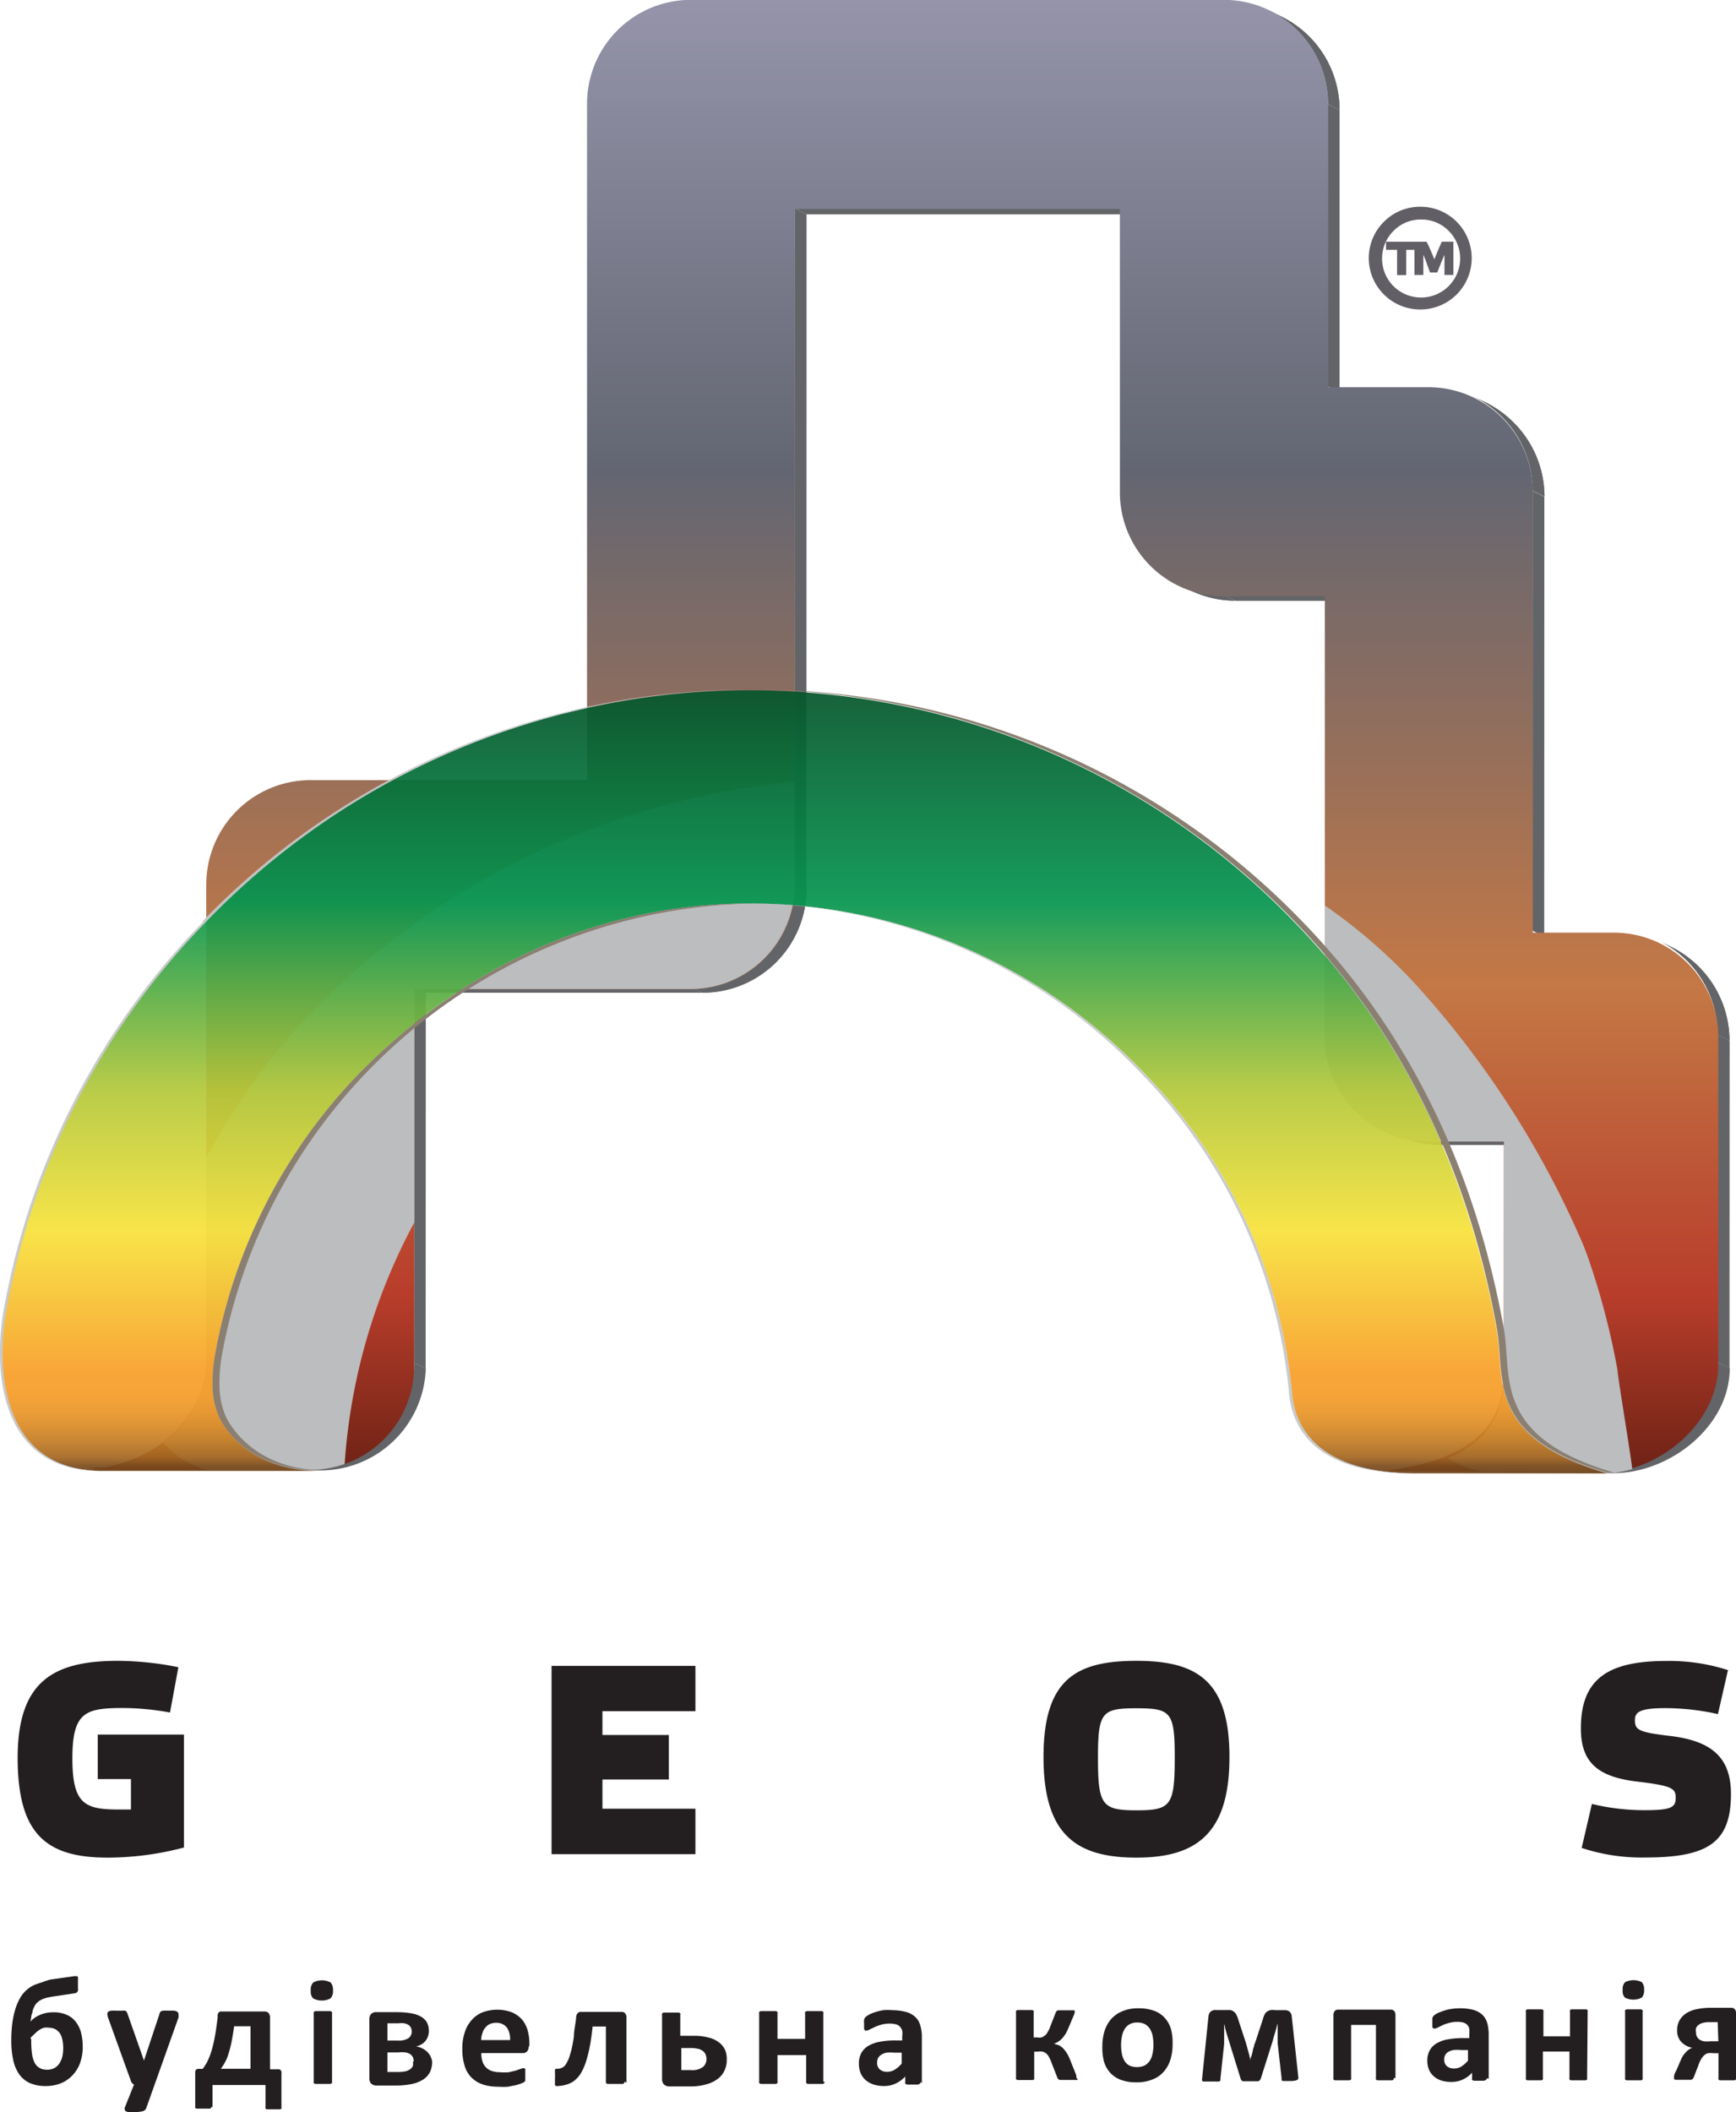 <?xml version="1.0" encoding="UTF-8"?> <svg xmlns="http://www.w3.org/2000/svg" xmlns:xlink="http://www.w3.org/1999/xlink" width="130.71" height="158.95" viewBox="0 0 130.71 158.95"> <defs> <style>.cls-1{fill:none;}.cls-15,.cls-16,.cls-2{isolation:isolate;}.cls-3{fill:#625e65;}.cls-4{fill:#636467;}.cls-5{clip-path:url(#clip-path);}.cls-6{clip-path:url(#clip-path-2);}.cls-7{clip-path:url(#clip-path-3);}.cls-8{clip-path:url(#clip-path-4);}.cls-9{clip-path:url(#clip-path-5);}.cls-10{clip-path:url(#clip-path-6);}.cls-11{clip-path:url(#clip-path-7);}.cls-12{fill:#231f20;}.cls-13{fill:url(#Безымянный_градиент_2);}.cls-14{fill:#bbbdbf;mix-blend-mode:multiply;}.cls-15,.cls-16{opacity:0.93;}.cls-15{fill:url(#Безымянный_градиент_3);}.cls-16{fill:#c6c7c9;}.cls-17{fill:#8a7f71;}</style> <clipPath id="clip-path" transform="translate(0 -0.01)"> <path class="cls-1" d="M31.19,102.56l.87.44a7.94,7.94,0,0,1-8.12,7.67H7.53l-.88-.24H23.36a7.84,7.84,0,0,0,7.83-7.83Z"></path> </clipPath> <clipPath id="clip-path-2" transform="translate(0 -0.01)"> <path class="cls-1" d="M59.85,66.44l.88.44a7.83,7.83,0,0,1-7.82,7.84h0L52,74.28a7.82,7.82,0,0,0,7.86-7.8Z"></path> </clipPath> <clipPath id="clip-path-3" transform="translate(0 -0.01)"> <path class="cls-1" d="M95.65.84l.88.44a7.82,7.82,0,0,1,4.33,7L100,7.85A7.83,7.83,0,0,0,95.65.84Z"></path> </clipPath> <clipPath id="clip-path-4" transform="translate(0 -0.01)"> <path class="cls-1" d="M89.51,44.38l-.88-.44a7.83,7.83,0,0,0,3.52.84l.84.44A7.8,7.8,0,0,1,89.51,44.38Z"></path> </clipPath> <clipPath id="clip-path-5" transform="translate(0 -0.01)"> <path class="cls-1" d="M111.08,29.92l.91.44a8,8,0,0,1,2,1.47,7.89,7.89,0,0,1,2.3,5.54l-.88-.44A7.88,7.88,0,0,0,111.08,29.92Z"></path> </clipPath> <clipPath id="clip-path-6" transform="translate(0 -0.01)"> <path class="cls-1" d="M105,85.34l-.88-.44a7.87,7.87,0,0,0,3.5.83l.88.44A7.84,7.84,0,0,1,105,85.34Z"></path> </clipPath> <clipPath id="clip-path-7" transform="translate(0 -0.01)"> <path class="cls-1" d="M125.05,70.88l.88.44a7.88,7.88,0,0,1,4.29,7l-.88-.44a7.88,7.88,0,0,0-4.29-7Z"></path> </clipPath> <linearGradient id="Безымянный_градиент_2" x1="68.08" y1="49.1" x2="68.08" y2="159.97" gradientTransform="matrix(1, 0, 0, -1, -0.07, 159.96)" gradientUnits="userSpaceOnUse"> <stop offset="0" stop-color="#6d2215"></stop> <stop offset="0.12" stop-color="#b83d2b"></stop> <stop offset="0.33" stop-color="#c47845"></stop> <stop offset="0.53" stop-color="#8a6d60"></stop> <stop offset="0.68" stop-color="#636672"></stop> <stop offset="1" stop-color="#9594aa"></stop> </linearGradient> <linearGradient id="Безымянный_градиент_3" x1="60.64" y1="49.07" x2="60.64" y2="108" gradientTransform="matrix(1, 0, 0, -1, -0.07, 159.96)" gradientUnits="userSpaceOnUse"> <stop offset="0" stop-color="#6f431c"></stop> <stop offset="0.01" stop-color="#7e4d1d"></stop> <stop offset="0.02" stop-color="#a36621"></stop> <stop offset="0.04" stop-color="#c27b24"></stop> <stop offset="0.06" stop-color="#da8b26"></stop> <stop offset="0.08" stop-color="#eb9628"></stop> <stop offset="0.1" stop-color="#f59d29"></stop> <stop offset="0.13" stop-color="#f89f29"></stop> <stop offset="0.31" stop-color="#f7e23b"></stop> <stop offset="0.49" stop-color="#b3c83b"></stop> <stop offset="0.73" stop-color="#059550"></stop> <stop offset="1" stop-color="#06552b"></stop> </linearGradient> </defs> <title>geos_logo_ukr-201807041833_2</title> <g class="cls-2"> <g id="Слой_1" data-name="Слой 1"> <g id="Слой_1-2" data-name="Слой 1"> <path class="cls-3" d="M106.93,15.57h0a3.84,3.84,0,0,1,2.75,1.13h0a3.88,3.88,0,0,1,1.13,2.74h0a3.86,3.86,0,0,1-3.87,3.86h0a3.87,3.87,0,0,1-3.88-3.86h0a3.85,3.85,0,0,1,1.14-2.74h0a3.82,3.82,0,0,1,2.74-1.13Zm-1.05,5.13V18.81h.83V18.2h-2.35v.61h.83v1.9h.69ZM108,19.53c-.17-.42-.41-1-.59-1.33h-.91v2.5h.67V19.19c.15.32.38,1,.5,1.33h.55c.13-.36.39-1,.54-1.33V20.7h.67V18.2h-.87c-.16.34-.4.91-.56,1.33Zm-1-3h0a2.86,2.86,0,0,0-2.08.86h0a2.94,2.94,0,0,0-.86,2.08h0A2.93,2.93,0,0,0,107,22.4h0a2.94,2.94,0,0,0,2.94-2.93h0a2.93,2.93,0,0,0-.86-2.08h0a2.86,2.86,0,0,0-2.08-.86Z" transform="translate(0 -0.01)"></path> <polygon class="cls-4" points="31.18 74.27 32.06 74.71 32.05 102.99 31.18 102.55 31.18 74.27"></polygon> <path class="cls-4" d="M31.19,102.56l.87.44a7.94,7.94,0,0,1-8.12,7.67H7.53l-.88-.24H23.36a7.84,7.84,0,0,0,7.83-7.83Z" transform="translate(0 -0.01)"></path> <g class="cls-5"> <path class="cls-4" d="M6.65,110.42H23.36a7.84,7.84,0,0,0,7.83-7.83h0" transform="translate(0 -0.01)"></path> <line class="cls-1" x1="31.18" y1="102.55" x2="32.05" y2="102.99"></line> </g> <polygon class="cls-4" points="52.02 74.27 52.89 74.71 32.06 74.71 31.18 74.27 52.02 74.27"></polygon> <polygon class="cls-4" points="84.33 15.69 85.2 16.13 60.73 16.13 59.86 15.69 84.33 15.69"></polygon> <polygon class="cls-4" points="59.86 15.69 60.73 16.13 60.72 66.87 59.85 66.43 59.86 15.69"></polygon> <path class="cls-4" d="M59.85,66.44l.88.44a7.83,7.83,0,0,1-7.82,7.84h0L52,74.28a7.82,7.82,0,0,0,7.86-7.8Z" transform="translate(0 -0.01)"></path> <g class="cls-6"> <path class="cls-4" d="M59.85,66.44l.88.44a7.83,7.83,0,0,1-7.82,7.84h0L52,74.28a7.83,7.83,0,0,0,7.83-7.83h0" transform="translate(0 -0.01)"></path> </g> <path class="cls-4" d="M95.65.84l.88.44a7.82,7.82,0,0,1,4.33,7L100,7.85A7.83,7.83,0,0,0,95.65.84Z" transform="translate(0 -0.01)"></path> <g class="cls-7"> <path class="cls-4" d="M95.65.84l.88.44a7.82,7.82,0,0,1,4.33,7L100,7.85a7.84,7.84,0,0,0-4.33-7" transform="translate(0 -0.01)"></path> </g> <path class="cls-4" d="M89.51,44.38l-.88-.44a7.83,7.83,0,0,0,3.52.84l.84.44A7.8,7.8,0,0,1,89.51,44.38Z" transform="translate(0 -0.01)"></path> <g class="cls-8"> <path class="cls-4" d="M92.15,44.78l.84.44a7.83,7.83,0,0,1-3.52-.84l-.88-.44a7.83,7.83,0,0,0,3.52.84" transform="translate(0 -0.01)"></path> </g> <polygon class="cls-4" points="99.97 7.84 100.86 8.28 100.86 29.53 99.97 29.09 99.97 7.84"></polygon> <polygon class="cls-4" points="99.75 44.77 100.63 45.22 93.03 45.22 92.15 44.77 99.75 44.77"></polygon> <path class="cls-4" d="M111.08,29.92l.91.44a8,8,0,0,1,2,1.47,7.89,7.89,0,0,1,2.3,5.54l-.88-.44A7.88,7.88,0,0,0,111.08,29.92Z" transform="translate(0 -0.01)"></path> <g class="cls-9"> <path class="cls-4" d="M111.08,29.92l.91.44a8,8,0,0,1,2,1.47,7.89,7.89,0,0,1,2.3,5.54l-.88-.44a7.86,7.86,0,0,0-4.33-7" transform="translate(0 -0.01)"></path> </g> <polygon class="cls-4" points="115.4 36.94 116.28 37.38 116.27 70.48 115.39 70.04 115.4 36.94"></polygon> <path class="cls-4" d="M105,85.34l-.88-.44a7.87,7.87,0,0,0,3.5.83l.88.44A7.84,7.84,0,0,1,105,85.34Z" transform="translate(0 -0.01)"></path> <g class="cls-10"> <path class="cls-4" d="M107.57,85.74l.88.44a7.85,7.85,0,0,1-3.5-.84l-.88-.44a7.87,7.87,0,0,0,3.5.83" transform="translate(0 -0.01)"></path> </g> <polygon class="cls-4" points="113.21 85.73 114.09 86.17 108.44 86.17 107.56 85.73 113.21 85.73"></polygon> <path class="cls-4" d="M125.05,70.88l.88.44a7.88,7.88,0,0,1,4.29,7l-.88-.44a7.88,7.88,0,0,0-4.29-7Z" transform="translate(0 -0.01)"></path> <g class="cls-11"> <path class="cls-4" d="M125.05,70.88l.88.44a7.88,7.88,0,0,1,4.29,7l-.88-.44a7.88,7.88,0,0,0-4.29-7" transform="translate(0 -0.01)"></path> </g> <polygon class="cls-4" points="129.35 77.88 130.23 78.32 130.22 102.97 129.35 102.53 129.35 77.88"></polygon> <path class="cls-4" d="M129.36,102.54l.88.44c0,4.34-4.47,7.9-8.79,7.9-2.11,0-13.08-.16-16.57-.16h-.79c3.49,0,14.38-.09,16.49-.09C124.89,110.63,129.36,106.88,129.36,102.54Z" transform="translate(0 -0.01)"></path> <path class="cls-12" d="M9.86,136.19H9c-2.6,0-3.55-.37-3.55-3.86s1-3.78,3.82-3.78a19.91,19.91,0,0,1,3.53.34l.63-3.41A23.51,23.51,0,0,0,8.88,125c-4.83,0-7.55,1.51-7.55,7.3s2.19,7.51,6.78,7.51a22.67,22.67,0,0,0,5.74-.76v-8.5H7.36v3.35h2.5v2.26h0Zm42.5-10.82v3.42h-7v1.79h5v3.35h-5v2.2h7v3.42H41.53V125.38H52.36ZM85.57,125c4.57,0,7,1.51,7,7.24s-2.46,7.57-7,7.57-7-1.73-7-7.57S81,125,85.57,125Zm0,11.25c2.6,0,2.88-.36,2.88-4,0-3.4-.29-3.68-2.88-3.68s-2.9.28-2.9,3.68c0,3.6.28,4,2.9,4Zm44.6-10.53a14.37,14.37,0,0,0-4.73-.71c-4.46,0-6.41,1.42-6.41,5.08,0,2.64,1.38,3.66,4.26,4,2.62.31,2.88.51,2.88,1.22s-.32.93-2.31.93a16.83,16.83,0,0,1-4-.47l-.77,3.31a14.39,14.39,0,0,0,4.79.72c4.71,0,6.45-1.12,6.45-4.78,0-2.72-1.42-4-4.61-4.37-2.34-.28-2.62-.45-2.62-1.18,0-.57.28-.91,2.25-.91a18,18,0,0,1,4,.45l.75-3.29h.07Z" transform="translate(0 -0.01)"></path> <path class="cls-13" d="M92.16,0A7.85,7.85,0,0,1,100,7.87V29.15h7.6A7.87,7.87,0,0,1,115.41,37V70.2h6.13a7.85,7.85,0,0,1,7.83,7.85h0v24.7c0,4.35-4.47,8.1-8.79,8.1-2.11,0-13-.13-16.49-.13,9.29-1.06,9.14-5.74,9.14-8V85.92h-5.65a7.85,7.85,0,0,1-7.83-7.86V44.88h-7.6a7.82,7.82,0,0,1-7.83-7.81V15.73H59.86V66.58A7.84,7.84,0,0,1,52,74.44H31.19v28.34a7.83,7.83,0,0,1-7.82,7.85H6.65c7.28-.8,8.88-6.14,8.88-7.88V66.58a7.86,7.86,0,0,1,7.83-7.86H44.2V7.87A7.82,7.82,0,0,1,52,0Z" transform="translate(0 -0.01)"></path> <path class="cls-14" d="M121.78,103.07a56.19,56.19,0,0,0-2.26-8.56l-.3-.79a70.4,70.4,0,0,0-12.67-19.67,41,41,0,0,0-6.79-5.89v9.9a7.85,7.85,0,0,0,7.83,7.86h5.65v16.84c0,1.75.23,5.11-4.25,7a8.36,8.36,0,0,0,3.11,1.08l8.49.07a8.23,8.23,0,0,0,2.31-.34C122.74,109.18,121.86,104,121.78,103.07ZM15.54,87.14v15.63a8,8,0,0,1-3.25,5.79,6.2,6.2,0,0,0,3.42,2.08h7.66a8.09,8.09,0,0,0,2.58-.45A44.62,44.62,0,0,1,31.2,92V74.44H52a7.84,7.84,0,0,0,7.83-7.85h0V58.83A58.86,58.86,0,0,0,25.63,74.05,49.25,49.25,0,0,0,15.54,87.14Z" transform="translate(0 -0.01)"></path> <path class="cls-15" d="M16.5,106.66a5.87,5.87,0,0,1-.49-2.18,12.17,12.17,0,0,1,.19-2.56A40.85,40.85,0,0,1,27,80.84C34.67,73,44.81,68,56.47,68A41,41,0,0,1,86.08,80.7,39.79,39.79,0,0,1,97.29,105c.21,1.93,1.41,5.89,9.22,5.89H121c-9.21-2.67-7.68-7.29-8.31-10.8-2.17-12-7.15-22.4-15.25-30.7a56.93,56.93,0,0,0-80.5-1.49c-.51.49-1,1-1.49,1.49a55.91,55.91,0,0,0-15,29.09c-.74,3.92-.75,12.23,7.24,12.23H23.94C19.91,110.66,17.54,108.71,16.5,106.66Z" transform="translate(0 -0.01)"></path> <path class="cls-16" d="M97.3,105A39.78,39.78,0,0,0,86.08,80.72,40.94,40.94,0,0,0,56.48,68h-.11A41,41,0,0,1,85.86,80.72,39.79,39.79,0,0,1,97.07,105c.21,1.93,1.41,5.89,9.22,5.89h.22C98.7,110.84,97.51,106.88,97.3,105Zm-82-35.62a55.94,55.94,0,0,0-15,29.09c-.74,3.92-.75,12.24,7.24,12.24h.22c-8,0-8-8.31-7.24-12.24a55.94,55.94,0,0,1,15-29.09A57.09,57.09,0,0,1,56.36,51.92h-.11a57.07,57.07,0,0,0-41,17.42Z" transform="translate(0 -0.01)"></path> <path class="cls-17" d="M27,80.84a40.85,40.85,0,0,0-10.8,21.08,12.17,12.17,0,0,0-.19,2.56,5.87,5.87,0,0,0,.49,2.18c1,2,3.42,4,7.44,4h.52c-4,0-6.4-2-7.44-4a5.87,5.87,0,0,1-.49-2.18,12.17,12.17,0,0,1,.19-2.56A41.44,41.44,0,0,1,56.73,68h-.26C44.82,68,34.68,73,27,80.84ZM113.23,100C111.07,88,106.08,77.6,98,69.3A57.07,57.07,0,0,0,57,51.91h-.26A57.12,57.12,0,0,1,97.46,69.34c8.1,8.31,13.09,18.67,15.25,30.7.63,3.51-.89,8.13,8.32,10.8h.52C112.33,108.17,113.86,103.55,113.23,100Z" transform="translate(0 -0.01)"></path> <path class="cls-12" d="M6.23,154.05a3.57,3.57,0,0,1-.2,1.21,2.63,2.63,0,0,1-.57.93,2.51,2.51,0,0,1-.87.6,3.1,3.1,0,0,1-1.13.21,3,3,0,0,1-1.18-.21,2,2,0,0,1-.81-.64A2.94,2.94,0,0,1,1,155.06a6.57,6.57,0,0,1-.15-1.53,9.66,9.66,0,0,1,.07-1.2,6.81,6.81,0,0,1,.2-1,4.1,4.1,0,0,1,.32-.82,2.39,2.39,0,0,1,.78-.91,2.13,2.13,0,0,1,.42-.23,5.08,5.08,0,0,1,.51-.17,6.45,6.45,0,0,1,.62-.21l1.83-.26h.17a.12.12,0,0,1,.1.07.61.61,0,0,1,0,.19v.64a.67.67,0,0,1,0,.2.3.3,0,0,1-.09.13.39.39,0,0,1-.15.06l-1.69.25-.41.08-.31.1-.24.12-.2.17a1.14,1.14,0,0,0-.18.25,2.33,2.33,0,0,0-.14.33c0,.13-.07.26-.1.39a2.41,2.41,0,0,1-.08.44,2.52,2.52,0,0,1,.35-.3,2.64,2.64,0,0,1,.37-.2,2.48,2.48,0,0,1,1-.2,2.46,2.46,0,0,1,1,.18,1.69,1.69,0,0,1,.69.52,2.26,2.26,0,0,1,.41.82A4.37,4.37,0,0,1,6.23,154.05Zm-1.47.08a3.05,3.05,0,0,0-.06-.6,1.4,1.4,0,0,0-.18-.48,1,1,0,0,0-.34-.32,1.08,1.08,0,0,0-.5-.12,1.09,1.09,0,0,0-.36,0,1,1,0,0,0-.33.15,2.34,2.34,0,0,0-.31.24l-.33.32c-.12.12,0,.1,0,.15v.17a7.42,7.42,0,0,0,.06.94,2.25,2.25,0,0,0,.2.67.93.93,0,0,0,.37.39,1.08,1.08,0,0,0,.56.13,1.23,1.23,0,0,0,.53-.11,1.1,1.1,0,0,0,.38-.33,1.7,1.7,0,0,0,.24-.53A3,3,0,0,0,4.76,154.13Z" transform="translate(0 -0.01)"></path> <path class="cls-12" d="M11.65,156.87,11,158.69a.38.38,0,0,1-.28.21,2.54,2.54,0,0,1-.67.06H9.68a.48.48,0,0,1-.21-.07.12.12,0,0,1-.07-.11.25.25,0,0,1,0-.17l.69-1.72a.38.38,0,0,1-.14-.11.38.38,0,0,1-.09-.15l-1.71-4.74a1.08,1.08,0,0,1-.07-.31.22.22,0,0,1,.07-.17.4.4,0,0,1,.23-.08,3.09,3.09,0,0,1,.43,0H9.2a.89.89,0,0,1,.23,0,.25.25,0,0,1,.12.11,1.19,1.19,0,0,1,.08.2l1.21,3.44h0L12,151.6a.4.4,0,0,1,.09-.2.36.36,0,0,1,.18-.07,3.23,3.23,0,0,1,.44,0,2.81,2.81,0,0,1,.41,0,.5.5,0,0,1,.24.09.21.21,0,0,1,.08.17,1,1,0,0,1,0,.25Z" transform="translate(0 -0.01)"></path> <path class="cls-12" d="M15.9,158.55a.14.14,0,0,1,0,.09.21.21,0,0,1-.1.06h-1a.21.21,0,0,1-.1-.06.14.14,0,0,1,0-.09V156a.32.32,0,0,1,.06-.23.29.29,0,0,1,.22-.06h.28a3.94,3.94,0,0,0,.35-.55,5,5,0,0,0,.3-.76,9.45,9.45,0,0,0,.26-1.08c.08-.42.15-.92.22-1.51a.61.61,0,0,1,0-.19.37.37,0,0,1,.07-.14.27.27,0,0,1,.12-.09h3.35a.39.39,0,0,1,.3.12.55.55,0,0,1,.1.35v3.88h.57a.24.24,0,0,1,.29.18.2.2,0,0,1,0,.11v2.57a.14.14,0,0,1,0,.09.21.21,0,0,1-.1.06h-1a.17.17,0,0,1-.1-.06.14.14,0,0,1,0-.09v-1.68H16v1.68Zm3-6.05H17.63c-.07.48-.14.9-.21,1.25s-.15.6-.24.9a3.42,3.42,0,0,1-.27.62c-.09.15-.18.29-.28.43h2.23v-3.18Z" transform="translate(0 -0.01)"></path> <path class="cls-12" d="M25.07,149.8a.81.81,0,0,1-.18.6,1.4,1.4,0,0,1-1.32,0,.76.76,0,0,1-.17-.58.79.79,0,0,1,.18-.61,1.4,1.4,0,0,1,1.32,0A.84.84,0,0,1,25.07,149.8ZM25,156.67a.17.17,0,0,1,0,.1.37.37,0,0,1-.12.07H23.74a.24.24,0,0,1-.12-.07.17.17,0,0,1,0-.1v-5.13a.17.17,0,0,1,0-.1.25.25,0,0,1,.12-.08h1.14a.42.42,0,0,1,.12.08.17.17,0,0,1,0,.1Z" transform="translate(0 -0.01)"></path> <path class="cls-12" d="M32.54,155.16a1.88,1.88,0,0,1-.16.78,1.5,1.5,0,0,1-.5.56,2.65,2.65,0,0,1-.84.34,5.91,5.91,0,0,1-1.18.12H28.32a.55.55,0,0,1-.39-.16.6.6,0,0,1-.12-.41V152a.64.64,0,0,1,.11-.4.5.5,0,0,1,.33-.16h1.67a6.32,6.32,0,0,1,1.06.09,2.18,2.18,0,0,1,.74.26,1.18,1.18,0,0,1,.43.43,1.39,1.39,0,0,1,.14.6,1.21,1.21,0,0,1-.25.78,1.24,1.24,0,0,1-.72.42,1.52,1.52,0,0,1,.89.45A1.32,1.32,0,0,1,32.54,155.16ZM31,152.89a.67.67,0,0,0-.06-.28.55.55,0,0,0-.17-.2,1,1,0,0,0-.32-.13,1.93,1.93,0,0,0-.48,0h-.8v1.3H30a1.33,1.33,0,0,0,.75-.18A.6.6,0,0,0,31,152.89Zm.15,2.26a.87.87,0,0,0-.06-.32.74.74,0,0,0-.2-.23,1,1,0,0,0-.37-.13,2.44,2.44,0,0,0-.54,0h-.81v1.47H30a2.44,2.44,0,0,0,.53-.05,1,1,0,0,0,.36-.16.71.71,0,0,0,.2-.25,1.13,1.13,0,0,0,0-.32Z" transform="translate(0 -0.01)"></path> <path class="cls-12" d="M39.81,154a.6.6,0,0,1-.12.39.42.42,0,0,1-.33.13H36.24a1.77,1.77,0,0,0,.08.6,1,1,0,0,0,.25.45,1.09,1.09,0,0,0,.44.29,2,2,0,0,0,.64.1,3.85,3.85,0,0,0,.67,0l.5-.12.35-.12a.86.86,0,0,1,.23-.06h.09l.06.07v.87l-.06.08a.71.71,0,0,1-.21.11,3.59,3.59,0,0,1-.43.14l-.59.12a4.21,4.21,0,0,1-.71,0,3.71,3.71,0,0,1-1.2-.17,2.18,2.18,0,0,1-.86-.53,2.1,2.1,0,0,1-.51-.89,4.1,4.1,0,0,1-.17-1.25,3.73,3.73,0,0,1,.18-1.24,2.45,2.45,0,0,1,.52-.93,2.14,2.14,0,0,1,.83-.59,3.2,3.2,0,0,1,2.2,0,2.18,2.18,0,0,1,.75.53,2.22,2.22,0,0,1,.43.8,3.77,3.77,0,0,1,.14,1V154Zm-1.41-.41a1.53,1.53,0,0,0-.24-1,1,1,0,0,0-.81-.35,1.12,1.12,0,0,0-.48.1.93.93,0,0,0-.34.28,1.07,1.07,0,0,0-.21.41,1.52,1.52,0,0,0-.09.51H38.4Z" transform="translate(0 -0.01)"></path> <path class="cls-12" d="M47,156.67a.09.09,0,0,1,0,.1.18.18,0,0,1-.11.07H45.74a.37.37,0,0,1-.12-.07v-4.25h-1c-.06.6-.14,1.13-.23,1.59a9.76,9.76,0,0,1-.31,1.18,4.11,4.11,0,0,1-.39.82,2.12,2.12,0,0,1-.48.51,1.71,1.71,0,0,1-.56.27A2.8,2.8,0,0,1,42,157h-.13a.14.14,0,0,1-.08-.09.61.61,0,0,1,0-.19,1.82,1.82,0,0,1,0-.33V156a.74.74,0,0,1,0-.21.11.11,0,0,1,.06-.09H42a.72.72,0,0,0,.58-.3,3.21,3.21,0,0,0,.24-.45c.08-.23.15-.46.21-.7a9.16,9.16,0,0,0,.18-1c0-.38.11-.85.17-1.37a.55.55,0,0,1,.1-.35.34.34,0,0,1,.29-.11h3a.35.35,0,0,1,.3.11.5.5,0,0,1,.1.35v4.86Z" transform="translate(0 -0.01)"></path> <path class="cls-12" d="M54.72,155a1.82,1.82,0,0,1-.17.83,1.61,1.61,0,0,1-.52.64,2.54,2.54,0,0,1-.88.41,4.44,4.44,0,0,1-1.26.15H50.37a.6.6,0,0,1-.4-.17.63.63,0,0,1-.12-.42v-4.8a.17.17,0,0,1,0-.1.37.37,0,0,1,.12-.07H51.1a.24.24,0,0,1,.12.07.09.09,0,0,1,0,.1v1.58h1a4.31,4.31,0,0,1,1.13.13,2.05,2.05,0,0,1,.79.37,1.45,1.45,0,0,1,.46.58A1.69,1.69,0,0,1,54.72,155Zm-1.53,0a.76.76,0,0,0-.06-.36.6.6,0,0,0-.2-.27.92.92,0,0,0-.36-.17,2.35,2.35,0,0,0-.54-.06H51.3v1.66h.75a1.33,1.33,0,0,0,.87-.23A.74.74,0,0,0,53.19,155Z" transform="translate(0 -0.01)"></path> <path class="cls-12" d="M62.07,156.67a.17.17,0,0,1,0,.1.21.21,0,0,1-.11.07H60.82a.37.37,0,0,1-.12-.07.17.17,0,0,1,0-.1v-2H58.54v2a.17.17,0,0,1,0,.1.24.24,0,0,1-.12.07H57.28a.37.37,0,0,1-.12-.07.17.17,0,0,1,0-.1v-5.14a.17.17,0,0,1,0-.1.37.37,0,0,1,.12-.07h1.14a.24.24,0,0,1,.12.07.17.17,0,0,1,0,.1v1.92h2.08v-1.92a.17.17,0,0,1,0-.1.37.37,0,0,1,.12-.07h1.14a.21.21,0,0,1,.11.07.17.17,0,0,1,0,.1v5.14Z" transform="translate(0 -0.01)"></path> <path class="cls-12" d="M69.32,156.69a.16.16,0,0,1-.06.13.36.36,0,0,1-.18.07h-.75a.36.36,0,0,1-.17-.07.29.29,0,0,1,0-.13v-.41a2.36,2.36,0,0,1-.72.53,2.14,2.14,0,0,1-.9.19,2.78,2.78,0,0,1-.75-.11,1.79,1.79,0,0,1-.59-.32,1.43,1.43,0,0,1-.39-.52,1.83,1.83,0,0,1-.14-.73,1.62,1.62,0,0,1,.17-.78,1.38,1.38,0,0,1,.52-.55,2.54,2.54,0,0,1,.87-.32,6.08,6.08,0,0,1,1.2-.1h.5v-.31a1.48,1.48,0,0,0,0-.42.73.73,0,0,0-.16-.3.65.65,0,0,0-.3-.18,1.76,1.76,0,0,0-.46-.06,2.36,2.36,0,0,0-.65.08,4.24,4.24,0,0,0-.5.18l-.37.18a.49.49,0,0,1-.24.08.2.2,0,0,1-.11,0,.36.36,0,0,1-.08-.12v-.42a1.31,1.31,0,0,1,0-.28.45.45,0,0,1,.11-.19,1.26,1.26,0,0,1,.28-.19,2.72,2.72,0,0,1,.47-.19,4.2,4.2,0,0,1,.59-.14,3.67,3.67,0,0,1,.66,0,4.15,4.15,0,0,1,1,.12,1.71,1.71,0,0,1,.71.36,1.36,1.36,0,0,1,.4.63,2.88,2.88,0,0,1,.13.92v3.46Zm-1.42-2.2h-.56a3,3,0,0,0-.6,0,1.16,1.16,0,0,0-.4.16.69.69,0,0,0-.23.25.8.8,0,0,0-.07.34.65.65,0,0,0,.2.51.85.85,0,0,0,.57.18,1.1,1.1,0,0,0,.56-.16,2.29,2.29,0,0,0,.52-.46v-.87Z" transform="translate(0 -0.01)"></path> <path class="cls-12" d="M81.12,156.46a.11.11,0,0,1,0,.08.21.21,0,0,1-.11,0h-1.2a.31.31,0,0,1-.13-.06.18.18,0,0,1-.06-.09l-.46-1.18a2.87,2.87,0,0,0-.18-.4.75.75,0,0,0-.21-.26.7.7,0,0,0-.27-.14,1,1,0,0,0-.35,0h-.28v2a.11.11,0,0,1,0,.08.27.27,0,0,1-.12.06H76.62l-.12-.06a.11.11,0,0,1,0-.08v-5a.09.09,0,0,1,0-.07.34.34,0,0,1,.12-.06h1.09a.23.23,0,0,1,.12.06.09.09,0,0,1,0,.07v1.93h.28a.81.81,0,0,0,.31,0,.77.77,0,0,0,.25-.14.75.75,0,0,0,.21-.26,2.09,2.09,0,0,0,.19-.4l.42-1.07a.21.21,0,0,1,.06-.1.29.29,0,0,1,.12-.07h1.14l.1,0a.11.11,0,0,1,0,.08.29.29,0,0,1,0,.13,1.8,1.8,0,0,1-.08.21l-.4.95a2.73,2.73,0,0,1-.25.48,2.16,2.16,0,0,1-.27.33,1.46,1.46,0,0,1-.28.21,1.31,1.31,0,0,1-.27.12h0l.39.13a1.23,1.23,0,0,1,.29.22,1.64,1.64,0,0,1,.26.33,2.73,2.73,0,0,1,.25.48l.44,1.1.05.13v.16Z" transform="translate(0 -0.01)"></path> <path class="cls-12" d="M88.29,153.87a3.83,3.83,0,0,1-.17,1.16,2.44,2.44,0,0,1-.51.9,2.08,2.08,0,0,1-.85.58,3.07,3.07,0,0,1-1.2.21,3.22,3.22,0,0,1-1.15-.18,2.08,2.08,0,0,1-.81-.53,2.22,2.22,0,0,1-.48-.86A4.13,4.13,0,0,1,83,154a3.83,3.83,0,0,1,.17-1.16,2.59,2.59,0,0,1,.51-.9,2.34,2.34,0,0,1,.85-.58,3,3,0,0,1,1.19-.21,3.27,3.27,0,0,1,1.16.18,2,2,0,0,1,.81.53,2.22,2.22,0,0,1,.48.86A4.13,4.13,0,0,1,88.29,153.87Zm-1.44.06a3.82,3.82,0,0,0-.06-.68,1.54,1.54,0,0,0-.2-.54,1.06,1.06,0,0,0-.37-.36,1.17,1.17,0,0,0-.58-.13,1.15,1.15,0,0,0-.55.11,1.1,1.1,0,0,0-.38.33,1.65,1.65,0,0,0-.22.53,3.27,3.27,0,0,0-.08.7,3.82,3.82,0,0,0,.06.68,1.76,1.76,0,0,0,.2.54,1,1,0,0,0,.37.35,1.45,1.45,0,0,0,1.13,0,1.1,1.1,0,0,0,.38-.33,1.46,1.46,0,0,0,.22-.53,3.25,3.25,0,0,0,.08-.69Z" transform="translate(0 -0.01)"></path> <path class="cls-12" d="M97.76,156.37a.18.18,0,0,1-.13.19,1.4,1.4,0,0,1-.5.06h-.54a.15.15,0,0,1-.09-.06.21.21,0,0,1,0-.11l-.3-2.67v-1.5l-.09.33L96,153l-.11.36-.09.33-.87,2.75a.75.75,0,0,1-.07.12.35.35,0,0,1-.13.08H93.59a.25.25,0,0,1-.12-.08.27.27,0,0,1-.06-.12l-.85-2.74-.1-.32-.11-.36-.1-.36a1.59,1.59,0,0,0-.08-.33v1.5l-.28,2.63a.24.24,0,0,1,0,.12.18.18,0,0,1-.11.08H90.59a.16.16,0,0,1-.08-.08.24.24,0,0,1,0-.12l.48-4.7a.57.57,0,0,1,.16-.36.55.55,0,0,1,.39-.12h1.09a.66.66,0,0,1,.27.12.71.71,0,0,1,.19.23,1.78,1.78,0,0,1,.14.36l.56,1.7.1.35.1.36.09.35.07.32h0a.54.54,0,0,1,.08-.33l.09-.36a1.21,1.21,0,0,1,.1-.36c0-.12.07-.23.1-.33l.56-1.7a2,2,0,0,1,.12-.34.66.66,0,0,1,.17-.23.79.79,0,0,1,.26-.13,1.21,1.21,0,0,1,.38,0h.7a.58.58,0,0,1,.4.12.55.55,0,0,1,.15.36Z" transform="translate(0 -0.01)"></path> <path class="cls-12" d="M104.93,156.4a.17.17,0,0,1,0,.1.26.26,0,0,1-.11.07h-1.11a.26.26,0,0,1-.11-.07.17.17,0,0,1,0-.1v-4h-1.87v4a.17.17,0,0,1,0,.1.29.29,0,0,1-.12.07h-1.1a.26.26,0,0,1-.11-.07.17.17,0,0,1,0-.1v-4.7a.52.52,0,0,1,.09-.34.34.34,0,0,1,.29-.11h3.91a.36.36,0,0,1,.29.11.52.52,0,0,1,.09.34v4.7Z" transform="translate(0 -0.01)"></path> <path class="cls-12" d="M111.94,156.42a.14.14,0,0,1-.06.12.43.43,0,0,1-.18.06H111a.38.38,0,0,1-.16-.06.13.13,0,0,1,0-.12V156a2.33,2.33,0,0,1-.7.51,2,2,0,0,1-.87.18,2.52,2.52,0,0,1-.73-.1,1.59,1.59,0,0,1-.57-.31,1.39,1.39,0,0,1-.37-.5,1.68,1.68,0,0,1-.13-.7,1.5,1.5,0,0,1,.17-.75,1.37,1.37,0,0,1,.51-.53,2.5,2.5,0,0,1,.84-.31,6.41,6.41,0,0,1,1.16-.1h.48v-.3a2.81,2.81,0,0,0,0-.41.75.75,0,0,0-.16-.29.66.66,0,0,0-.29-.17,1.73,1.73,0,0,0-.45-.05,2.15,2.15,0,0,0-.62.08,2.84,2.84,0,0,0-.49.17l-.35.17a.49.49,0,0,1-.23.08h-.11a.28.28,0,0,1-.08-.11.54.54,0,0,1,0-.18.89.89,0,0,1,0-.23,1.22,1.22,0,0,1,0-.27.42.42,0,0,1,.11-.18,1.27,1.27,0,0,1,.27-.18,3.66,3.66,0,0,1,.46-.18,3.39,3.39,0,0,1,.57-.14,4.48,4.48,0,0,1,.64-.05,3.79,3.79,0,0,1,1,.11,1.64,1.64,0,0,1,.68.35,1.36,1.36,0,0,1,.39.61,3.28,3.28,0,0,1,.12.88v3.34Zm-1.37-2.13H110a2.81,2.81,0,0,0-.58,0,1.32,1.32,0,0,0-.39.15.56.56,0,0,0-.22.24.64.64,0,0,0-.07.33.61.61,0,0,0,.2.49.78.78,0,0,0,.55.18,1,1,0,0,0,.54-.15,2.32,2.32,0,0,0,.5-.44v-.8Z" transform="translate(0 -0.01)"></path> <path class="cls-12" d="M119.5,156.4a.17.17,0,0,1,0,.1.26.26,0,0,1-.11.07h-1.11a.21.21,0,0,1-.11-.07.17.17,0,0,1,0-.1v-2h-2v2a.17.17,0,0,1,0,.1.26.26,0,0,1-.11.07H115a.26.26,0,0,1-.11-.07.17.17,0,0,1,0-.1v-5a.17.17,0,0,1,0-.1.21.21,0,0,1,.11-.07h1.1a.26.26,0,0,1,.11.07.17.17,0,0,1,0,.1v1.86h2V151.4a.17.17,0,0,1,0-.1.21.21,0,0,1,.11-.07h1.11a.26.26,0,0,1,.11.07.17.17,0,0,1,0,.1Z" transform="translate(0 -0.01)"></path> <path class="cls-12" d="M123.79,149.76a.8.8,0,0,1-.17.58,1.38,1.38,0,0,1-1.28,0,.72.72,0,0,1-.16-.56.75.75,0,0,1,.17-.59,1.38,1.38,0,0,1,1.28,0A.83.83,0,0,1,123.79,149.76Zm-.11,6.64a.17.17,0,0,1,0,.1.26.26,0,0,1-.11.07h-1.1a.21.21,0,0,1-.11-.07.17.17,0,0,1,0-.1v-5a.17.17,0,0,1,0-.1.21.21,0,0,1,.11-.07h1.1a.26.26,0,0,1,.11.07.17.17,0,0,1,0,.1Z" transform="translate(0 -0.01)"></path> <path class="cls-12" d="M130.71,156.4v.1a.23.23,0,0,1-.1.07H129.5a.21.21,0,0,1-.11-.07.17.17,0,0,1,0-.1v-1.87H129a1.41,1.41,0,0,0-.41,0,.71.71,0,0,0-.28.16,1.09,1.09,0,0,0-.23.3,2.18,2.18,0,0,0-.21.47l-.33.85a.64.64,0,0,1-.08.14.29.29,0,0,1-.14.08h-1.15a.22.22,0,0,1-.12-.05.08.08,0,0,1,0-.09.54.54,0,0,1,0-.18,1.38,1.38,0,0,1,.16-.37l.34-.79a1.79,1.79,0,0,1,.37-.58,1.33,1.33,0,0,1,.49-.35,1.54,1.54,0,0,1-.83-.45,1.2,1.2,0,0,1-.3-.87,1.45,1.45,0,0,1,.16-.71,1.49,1.49,0,0,1,.47-.53,2.16,2.16,0,0,1,.78-.33,4.83,4.83,0,0,1,1.08-.12h1.59a.36.36,0,0,1,.27.12.53.53,0,0,1,.09.3v4.87Zm-1.38-4.21h-.64a2,2,0,0,0-.49.06.88.88,0,0,0-.32.16.53.53,0,0,0-.18.24.63.63,0,0,0,0,.3.66.66,0,0,0,.06.31.53.53,0,0,0,.19.23.84.84,0,0,0,.32.14,2.18,2.18,0,0,0,.51,0h.6Z" transform="translate(0 -0.01)"></path> </g> </g> </g> </svg> 